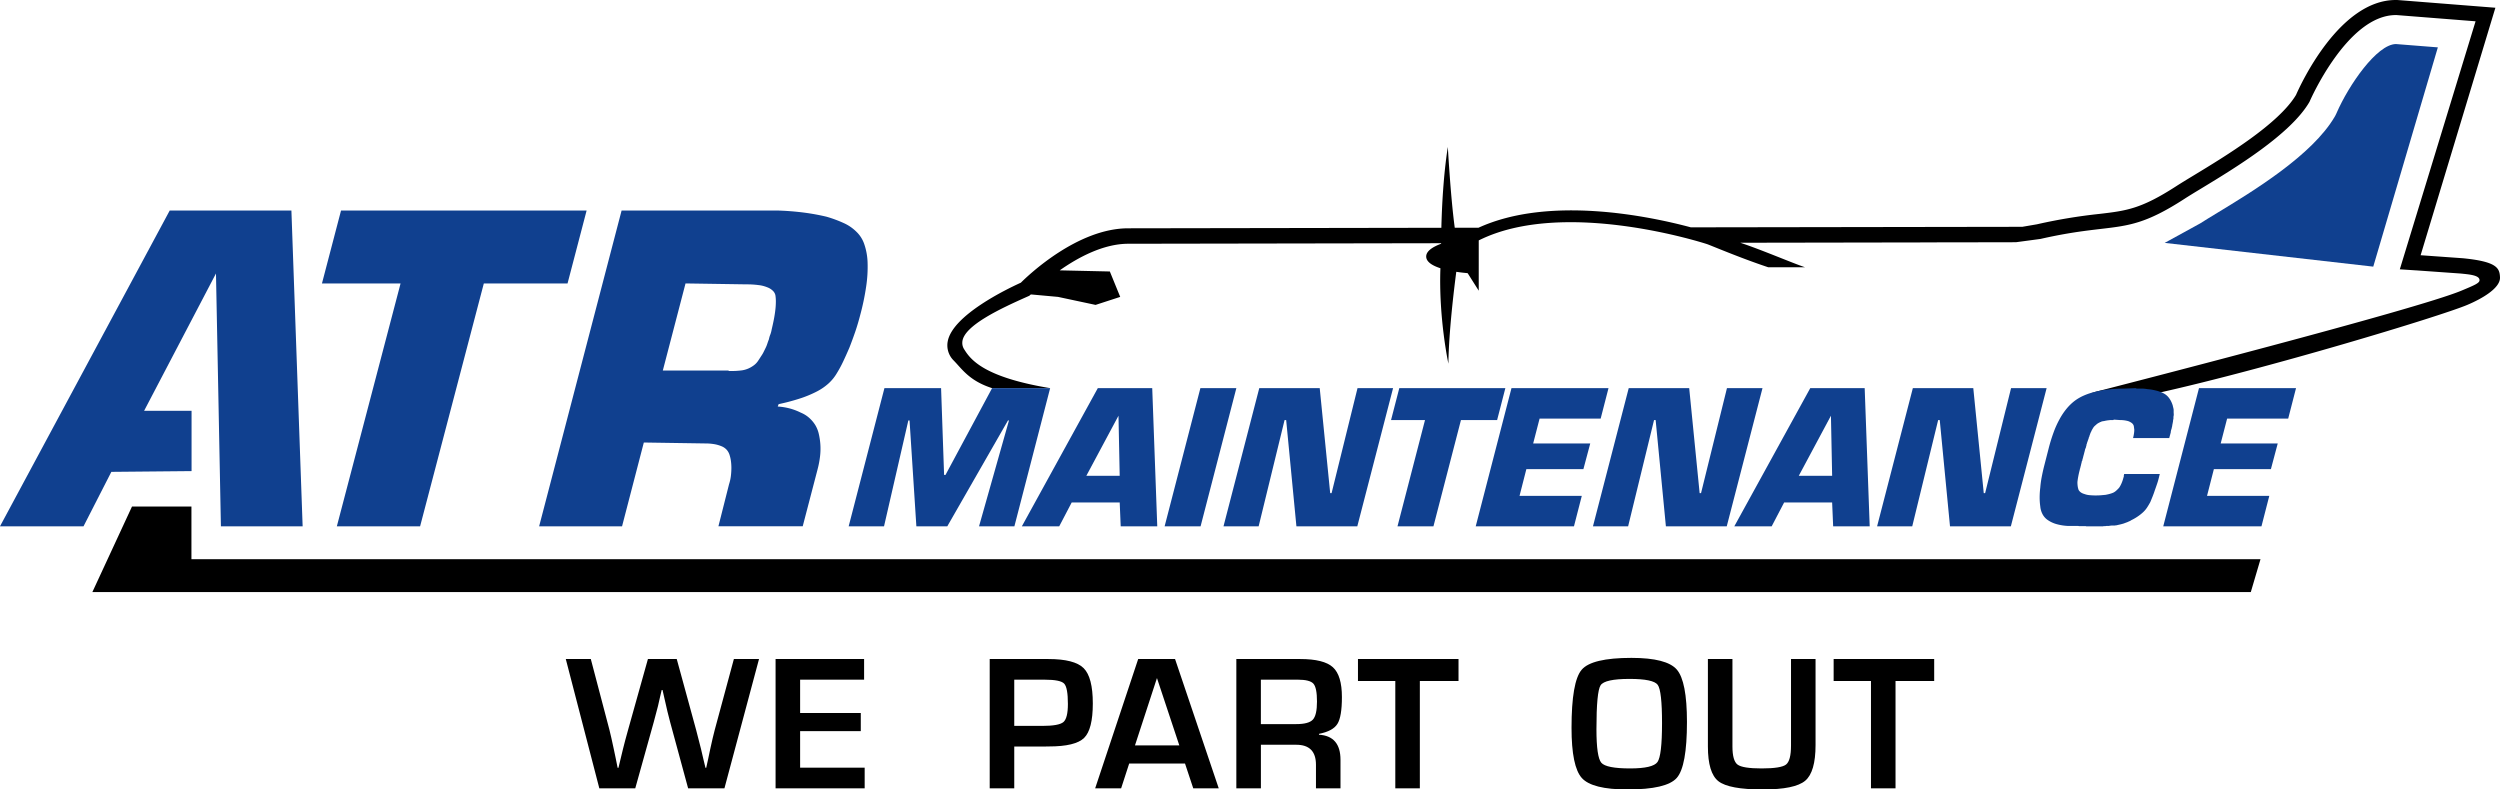 <svg xmlns="http://www.w3.org/2000/svg" width="2143" height="676.729" viewBox="0 0 2143 676.729"><g id="ATR-Maintenance_Logo" transform="translate(-16.667)"><g id="Gruppe_502" data-name="Gruppe 502" transform="translate(828.732)"><path id="Pfad_719" data-name="Pfad 719" d="M489.069,5.58c-16.3.25-40.374,35.027-50.836,59.092l-.156.365-.095.223-.115.217-.176.359-.284.575-.183.372-.142.284-.162.284-.217.379c-19.314,33.194-70.319,64.113-100.792,82.588-5.786,3.512-10.787,6.537-14.353,8.852-1.922,1.245-27.164,14.766-30.7,16.857l178.8,20.349L525.03,8.422Z" transform="translate(752.629 32.181)" fill="#10408f"></path><path id="Pfad_720" data-name="Pfad 720" d="M1435.513,221.344l-35.954-2.565.014-.034,62.645-207.383,1.435-4.73-4.927-.386L1380.069.041l-.338-.02h-.1c-.467-.02-.948-.02-1.408-.02-48.2,0-81.356,72-85.471,81.363-14.752,24.768-60.249,52.352-87.467,68.85-5.779,3.505-11.234,6.815-15.3,9.44-30.223,19.551-42.871,21.033-65.832,23.719a460.964,460.964,0,0,0-53.434,8.892l-12.56,2.152-.156.027-.325-.02L774,194.877c-35.582-9.528-121.236-27.468-182.013.325l-20.363.034c-3.587-26.271-5.935-69.283-5.935-69.283-3.77,23.963-5.1,50.667-5.556,69.3l-268.424.453c-43.324,0-85.234,39.866-92.028,46.613-11.992,5.441-58.517,27.861-62.685,50.3a18.221,18.221,0,0,0,5.218,16.519c7.37,7.6,13.474,17.331,32.8,23.584h49.767c-55.789-9.224-67.855-23.882-73.466-32.963a10.016,10.016,0,0,1-1.814-6.476c.738-14.245,34.357-29.465,56.378-39.291l1.13-.494.873-.907c.014-.014.494-.02.65-.183l23,2.091,32.2,6.869,21.114-6.869-8.892-21.777-42.965-.974c15.964-11.227,37.545-22.792,58.747-22.792l268.208-.467c0,.142-.007.311-.007.453-7.011,2.605-12.8,6.185-12.8,10.936,0,4.676,5.454,7.891,12.195,10.07-1.6,42.708,6.835,81.789,6.835,81.789.332-26.575,4.649-62.53,6.76-78.737,3.979.609,7.471.961,9.6,1.13l.4.426,9.251,14.651V206.077c73.195-36.631,194,2.646,195.547,3.133,1.875.5,28.578,11.938,52.589,19.882h31.522c-10.645-3.539-37.355-15.05-55.471-21.012l163.734-.284.176-.034,34.493-.054,37.89-.074,20.979-2.815c14.847-3.37,26.69-5.333,36.645-6.7,5.678-.778,10.753-1.367,15.4-1.915,24.071-2.822,38.6-4.521,71.354-25.7,3.851-2.5,9.007-5.624,14.976-9.237,28.45-17.25,76.071-46.112,92.2-73.838l.122-.21.095-.223c.325-.738,32.307-74.075,73.831-74.075.311,0,.616.007.927.014l67.47,5.319L1381.72,230.859l13.9.914.007-.02,38.425,2.734c6.463.7,16.086,1.3,15.991,5.685.095,2.517-4.636,4.412-15.3,8.892-38.716,16.3-295.46,82.019-317.013,87.623h57.332c93.375-20.83,240.5-65.25,264.54-75.347,11.619-4.893,28.3-14.069,28-23.469C1467.306,229.858,1465.181,224.214,1435.513,221.344Z" transform="translate(-136.666)"></path></g><path id="Pfad_721" data-name="Pfad 721" d="M62.337,64.166,28.365,137.483H1878.588l8.317-28.2H113.3V64.166Z" transform="translate(67.466 370.064)"></path><g id="Gruppe_517" data-name="Gruppe 517" transform="translate(16.667 180.456)"><g id="Gruppe_503" data-name="Gruppe 503" transform="translate(275.983 0.007)"><path id="Pfad_722" data-name="Pfad 722" d="M284.315,26.667H73.8l-16.35,62.5h67.382L70.212,297.352H141.58L196.2,89.17h71.767Z" transform="translate(-57.449 -26.667)" fill="#10408f"></path></g><g id="Gruppe_504" data-name="Gruppe 504" transform="translate(0 0.007)"><path id="Pfad_723" data-name="Pfad 723" d="M162.15,26.667,16.667,297.352H88.258l23.861-46.667,68.756-.656v-51.7H140.2l61.6-117.7,4.23,216.722h70.055L266.461,26.667Z" transform="translate(-16.667 -26.667)" fill="#10408f"></path></g><g id="Gruppe_505" data-name="Gruppe 505" transform="translate(462.145)"><path id="Pfad_724" data-name="Pfad 724" d="M355.785,130.99c1.59-4.609,3.039-9.508,4.372-14.624A207.393,207.393,0,0,0,365.32,91.6a113.072,113.072,0,0,0,1.191-20.3,53.649,53.649,0,0,0-2.788-15.619,26.334,26.334,0,0,0-6.747-10.753,36.59,36.59,0,0,0-10.929-7.5,105.45,105.45,0,0,0-14.888-5.488,189.217,189.217,0,0,0-18.867-3.451,230.959,230.959,0,0,0-23.232-1.82H155.649L84.958,297.357h71.083L174.7,225.529l52.426.8a46.784,46.784,0,0,1,7.938.609,29.011,29.011,0,0,1,6.348,1.834,11.973,11.973,0,0,1,4.372,3.052,12.13,12.13,0,0,1,2.375,4.257,29.558,29.558,0,0,1,1.2,5.272,45.242,45.242,0,0,1,.4,6.084,62.993,62.993,0,0,1-.4,6.5,36.961,36.961,0,0,1-1.59,7.3l-9.129,36.11H310.9l12.709-48.7a79.972,79.972,0,0,0,2.186-11.565,55.692,55.692,0,0,0,.2-10.347,58.484,58.484,0,0,0-1.387-8.919,25.936,25.936,0,0,0-2.978-7.3,28.083,28.083,0,0,0-5.163-6.1,25.2,25.2,0,0,0-7.146-4.46,50.686,50.686,0,0,0-8.926-3.451,52.348,52.348,0,0,0-10.922-1.814l.785-2.05a176.576,176.576,0,0,0,17.676-4.656,95.176,95.176,0,0,0,14.5-5.9,47.367,47.367,0,0,0,10.726-7.3,37.638,37.638,0,0,0,7.14-8.913,97.984,97.984,0,0,0,5.36-9.948c1.726-3.661,3.512-7.627,5.36-11.971C352.6,139.9,354.194,135.572,355.785,130.99Zm-68.3-19.524q-.406,3.675-1.191,7.938c-.541,2.822-1.2,5.874-1.983,9.129a23.211,23.211,0,0,1-1.191,4.46,21.3,21.3,0,0,0-1.191,4.047c-.541,1.353-.995,2.653-1.394,3.864a26.2,26.2,0,0,1-1.387,3.451c-.535,1.1-1.062,2.166-1.6,3.242a23.867,23.867,0,0,1-1.584,2.849c-.535.812-1.062,1.6-1.583,2.443q-.8,1.218-1.584,2.416a15.073,15.073,0,0,1-3.783,4.047,23.952,23.952,0,0,1-4.96,2.856,21.7,21.7,0,0,1-6.354,1.6,64.6,64.6,0,0,1-7.938.426h-2.179c-.142,0-.21-.135-.21-.426H190.981l19.463-74.643,52.419.8a76.051,76.051,0,0,1,10.131.616,27.73,27.73,0,0,1,7.349,1.834,13.657,13.657,0,0,1,4.954,3.032,7.634,7.634,0,0,1,2.193,3.857,35.2,35.2,0,0,1,.386,5.482A63.651,63.651,0,0,1,287.483,111.467Z" transform="translate(-84.958 -26.666)" fill="#10408f"></path></g><g id="Gruppe_506" data-name="Gruppe 506" transform="translate(727.483 152.264)"><path id="Pfad_725" data-name="Pfad 725" d="M247.108,49.166l-39.947,74.393h-1.2l-2.578-74.393H154.816L124.167,167.593h30.311l20.83-90.715h1.042l5.847,90.715h26.514l52-90.715h.866l-25.662,90.715h30.311L296.868,49.166Z" transform="translate(-124.167 -49.166)" fill="#10408f"></path></g><g id="Gruppe_507" data-name="Gruppe 507" transform="translate(875.944 152.264)"><path id="Pfad_726" data-name="Pfad 726" d="M211.2,49.166,146.105,167.593h32.03l10.679-20.424h41.159l.853,20.424h31.339L257.853,49.166Zm-9.819,75.11L228.93,72.8l1.035,51.479Z" transform="translate(-146.105 -49.166)" fill="#10408f"></path></g><g id="Gruppe_508" data-name="Gruppe 508" transform="translate(998.317 152.264)"><path id="Pfad_727" data-name="Pfad 727" d="M194.844,49.166,164.188,167.593h30.825L225.669,49.166Z" transform="translate(-164.188 -49.166)" fill="#10408f"></path></g><g id="Gruppe_509" data-name="Gruppe 509" transform="translate(1048.787 152.264)"><path id="Pfad_728" data-name="Pfad 728" d="M286.521,49.166l-22.224,90h-1.2l-8.973-90H202.3L171.646,167.593h30.121l22.224-91.074h1.367l8.784,91.074h52.2L317,49.166Z" transform="translate(-171.646 -49.166)" fill="#10408f"></path></g><g id="Gruppe_510" data-name="Gruppe 510" transform="translate(1192.402 152.264)"><path id="Pfad_729" data-name="Pfad 729" d="M290.852,49.166H199.94l-7.072,27.353h29.113L198.4,167.593h30.818L252.8,76.519h31Z" transform="translate(-192.868 -49.166)" fill="#10408f"></path></g><g id="Gruppe_511" data-name="Gruppe 511" transform="translate(1264.988 152.264)"><path id="Pfad_730" data-name="Pfad 730" d="M258.348,75.254h52.345l6.72-26.088h-83.17L203.594,167.593h84.219l6.706-26.108H241.152l5.854-22.907H295.9l5.867-22.014H252.84Z" transform="translate(-203.594 -49.166)" fill="#10408f"></path></g><g id="Gruppe_512" data-name="Gruppe 512" transform="translate(1365.489 152.264)"><path id="Pfad_731" data-name="Pfad 731" d="M333.3,49.166l-22.217,90h-1.2l-8.946-90H249.094L218.445,167.593h30.141L270.8,76.519h1.374l8.784,91.074h52.169L363.766,49.166Z" transform="translate(-218.445 -49.166)" fill="#10408f"></path></g><g id="Gruppe_513" data-name="Gruppe 513" transform="translate(1486.657 152.264)"><path id="Pfad_732" data-name="Pfad 732" d="M301.444,49.166,236.35,167.593h32.03l10.672-20.424H320.2l.873,20.424H352.4L348.1,49.166Zm-9.819,75.11L319.175,72.8l1.029,51.479Z" transform="translate(-236.35 -49.166)" fill="#10408f"></path></g><g id="Gruppe_514" data-name="Gruppe 514" transform="translate(1609.05 152.264)"><path id="Pfad_733" data-name="Pfad 733" d="M369.263,49.166l-22.224,90h-1.177l-8.967-90H285.072L254.436,167.593h30.121l22.21-91.074h1.367l8.791,91.074h52.169L399.75,49.166Z" transform="translate(-254.436 -49.166)" fill="#10408f"></path></g><g id="Gruppe_515" data-name="Gruppe 515" transform="translate(1748.388 152.291)"><path id="Pfad_734" data-name="Pfad 734" d="M347.349,123.076v.535l-.169.169v1.211l-.162.183v.345a.6.6,0,0,0-.176.365,31.593,31.593,0,0,1-1.55,4.642,24.412,24.412,0,0,1-1.881,3.593,9.189,9.189,0,0,1-.772.961c-.3.284-.616.616-.961.968a20.344,20.344,0,0,1-1.638,1.482,10.426,10.426,0,0,1-1.8,1.15,20.572,20.572,0,0,1-3.194,1.117c-1.1.311-2.26.562-3.526.8-1.286.122-2.572.244-3.878.352-1.326.122-2.714.169-4.216.169a55.958,55.958,0,0,1-5.779-.257,15.841,15.841,0,0,1-4.209-.961,10.09,10.09,0,0,1-3.093-1.394,6.472,6.472,0,0,1-1.908-2.1,13.7,13.7,0,0,1-.758-2.9,24.2,24.2,0,0,1-.271-3.769q.193-2.1.7-4.8c.332-1.834.792-3.837,1.381-6.063v-.352a.457.457,0,0,1,.156-.345.367.367,0,0,1,.088-.264.392.392,0,0,0,.108-.257v-.352a.624.624,0,0,0,.169-.359v-.359a.441.441,0,0,0,.149-.332.382.382,0,0,1,.095-.277.341.341,0,0,0,.095-.25v-.359a.538.538,0,0,1,.162-.352v-.359a.562.562,0,0,1,.176-.352v-.338a.493.493,0,0,1,.176-.352v-.277c0-.054.061-.135.149-.264v-.345a1.441,1.441,0,0,1,.108-.609,4.178,4.178,0,0,1,.257-.616,1.135,1.135,0,0,0,.257-.528,2.958,2.958,0,0,0,.074-.7c.115-.338.23-.711.365-1.117.115-.426.217-.859.325-1.32s.237-.907.345-1.306c.129-.42.237-.859.359-1.32s.217-.914.338-1.32.223-.832.359-1.313v-.25a.444.444,0,0,1,.162-.264v-.528c.108-.23.23-.474.345-.7a5.2,5.2,0,0,0,.332-.7v-.25a.557.557,0,0,1,.183-.257v-.535a4.2,4.2,0,0,0,.271-.7,3.217,3.217,0,0,0,.068-.684.532.532,0,0,1,.115-.359.939.939,0,0,0,.074-.352c.1,0,.162-.047.162-.183V96.44a3.184,3.184,0,0,0,.257-.7,2.98,2.98,0,0,1,.264-.7.32.32,0,0,1,.088-.257.43.43,0,0,0,.081-.271.349.349,0,0,1,.081-.25.427.427,0,0,0,.1-.291,4.357,4.357,0,0,0,.264-.677,2.527,2.527,0,0,1,.257-.7.567.567,0,0,1,.156-.359v-.514l.169-.169v-.176a.664.664,0,0,1,.169-.359.62.62,0,0,1,.169-.359.53.53,0,0,1,.176-.345v-.365c.108-.318.257-.7.426-1.123a8.843,8.843,0,0,0,.426-1.3,8.762,8.762,0,0,0,.609-1.144c.169-.413.365-.866.6-1.32a5.18,5.18,0,0,1,.345-.6,6.032,6.032,0,0,0,.345-.643,1.681,1.681,0,0,0,.338-.508,1.823,1.823,0,0,1,.352-.528,6.38,6.38,0,0,1,.873-1.069c.345-.318.738-.684,1.191-1.035a10.9,10.9,0,0,1,1.117-.968,9.051,9.051,0,0,1,1.3-.778.969.969,0,0,1,.426-.271,1.289,1.289,0,0,1,.42-.088c0-.129.068-.176.169-.176.122,0,.183-.047.183-.169a1.54,1.54,0,0,0,.7-.176c.223-.108.44-.23.684-.365.447-.095.92-.189,1.387-.25a11.717,11.717,0,0,0,1.36-.25c.474-.129.927-.2,1.394-.277a10.085,10.085,0,0,0,1.367-.257h.859a1.211,1.211,0,0,0,.521-.169h2.93a.292.292,0,0,0,.25-.088c.054-.068.149-.142.25-.271l5.184.359a29.362,29.362,0,0,1,3.959.257,28.213,28.213,0,0,1,3.093.629,11.5,11.5,0,0,1,2.4,1.137,6.16,6.16,0,0,1,1.733,1.469,4.468,4.468,0,0,1,.873,2.118c.108.826.217,1.692.345,2.639a23.117,23.117,0,0,1-.264,3.309c-.176,1.184-.433,2.457-.778,3.864h31.008l.494-1.942v-.149l.183-.162v-.359a.6.6,0,0,1,.176-.359v-.359l.156-.176v-.521a.391.391,0,0,0,.169-.257v-.257a.478.478,0,0,1,.176-.352V85.943a.477.477,0,0,0,.176-.338V85.26a3.4,3.4,0,0,0,.244-.711,3.964,3.964,0,0,1,.277-.7,3.022,3.022,0,0,1,.074-.684,4.773,4.773,0,0,1,.25-.717,1.682,1.682,0,0,1,.088-.6,1.891,1.891,0,0,0,.088-.609,2.009,2.009,0,0,1,.095-.535,3,3,0,0,0,.081-.711,5.99,5.99,0,0,0,.277-1.13,11.305,11.305,0,0,1,.237-1.3,5.562,5.562,0,0,1,.095-1.056c.068-.352.142-.758.264-1.218V74.141a5.049,5.049,0,0,1,.176-1.313,5.859,5.859,0,0,0,.068-1.672c-.041-.528-.068-1.008-.068-1.5v-1.57a5.374,5.374,0,0,0-.095-1.042c-.061-.359-.149-.751-.257-1.238a5.3,5.3,0,0,1-.264-1.035,6.313,6.313,0,0,0-.264-1.069,22.541,22.541,0,0,0-1.631-3.851,17.9,17.9,0,0,0-2.152-3.133,12.99,12.99,0,0,0-2.836-2.463,17.51,17.51,0,0,0-3.533-1.746,28.239,28.239,0,0,0-3.783-1.225c-1.387-.338-2.761-.65-4.141-.88-.69-.122-1.394-.2-2.139-.264s-1.469-.142-2.159-.271c-.677-.108-1.4-.2-2.145-.257a19.69,19.69,0,0,0-2.152-.1h-3.972a1.228,1.228,0,0,1-.426-.081.951.951,0,0,1-.433-.264l-9.63.338a128.068,128.068,0,0,0-13.609.7,78.757,78.757,0,0,0-11.707,2.111,52.125,52.125,0,0,0-9.826,3.242,39.712,39.712,0,0,0-7.9,4.636,42.742,42.742,0,0,0-6.815,6.673,55.571,55.571,0,0,0-5.942,8.913,78.568,78.568,0,0,0-5.075,11.227,140.7,140.7,0,0,0-4.223,13.656L278.829,116.1c-.812,3.269-1.5,6.422-2.078,9.447a79.905,79.905,0,0,0-1.2,8.946,69.484,69.484,0,0,0-.528,8.317,53.857,53.857,0,0,0,.528,7.634,17.641,17.641,0,0,0,1.895,6.632,13.9,13.9,0,0,0,4.48,5.089,25.174,25.174,0,0,0,7.214,3.431,43.925,43.925,0,0,0,9.819,1.644h8.879a2.105,2.105,0,0,1,.778.169H314.2a1.8,1.8,0,0,1,.778.176h14.455a1.789,1.789,0,0,1,.772-.176h.778a4.56,4.56,0,0,0,.954-.081,4.265,4.265,0,0,1,.772-.095h1.719c.6-.1,1.13-.21,1.645-.25a14.2,14.2,0,0,1,1.475-.088h1.719a2.941,2.941,0,0,0,.765-.1,4.825,4.825,0,0,1,.772-.068c1.042-.244,2.071-.487,3.113-.711,1.022-.223,2.118-.541,3.255-.873.569-.244,1.123-.447,1.638-.629s1.056-.379,1.631-.609c.46-.223.988-.46,1.563-.7a6.589,6.589,0,0,0,1.543-.859,41.615,41.615,0,0,0,5.5-3.174,36.179,36.179,0,0,0,4.656-3.675,21.846,21.846,0,0,0,3.526-4.209c.988-1.516,1.868-3.025,2.68-4.541.677-1.638,1.333-3.242,1.969-4.832.623-1.57,1.239-3.228,1.8-4.987.582-1.624,1.184-3.336,1.807-5.177a53.519,53.519,0,0,0,1.645-5.5l.866-3.519H347.51Z" transform="translate(-275.026 -49.17)" fill="#10408f"></path></g><g id="Gruppe_516" data-name="Gruppe 516" transform="translate(1854.337 152.264)"><path id="Pfad_735" data-name="Pfad 735" d="M397.788,75.254l6.706-26.088H321.318L290.682,167.593h84.192l6.713-26.108H328.213l5.86-22.907h48.894l5.854-22.014h-48.9l5.515-21.31Z" transform="translate(-290.682 -49.166)" fill="#10408f"></path></g></g><g id="Gruppe_518" data-name="Gruppe 518" transform="translate(501.658 563.938)"><path id="Pfad_736" data-name="Pfad 736" d="M253.977,83.484,224.323,194.325H193.207L177.771,137.48q-2.111-7.7-4.954-20.627l-1.543-6.828h-.731l-1.624,6.909-1.543,6.821q-1.705,6.9-3.654,13.805l-15.842,56.764H117.088L88.334,83.484H109.78l16,60.818q1.462,5.837,3.654,16.154l1.705,8.121,1.624,8.128h.731q1.3-5.37,1.949-8.128l1.949-8.04q1.543-6.334,4.3-16.16l17.06-60.9h24.694l16.654,60.9q2.111,7.8,4.142,16.16l1.868,8.04,1.956,8.128h.65l1.787-8.128,1.705-8.121q2.111-9.816,3.817-16.235l16.4-60.736h21.54Z" transform="translate(-88.334 -82.503)"></path><path id="Pfad_737" data-name="Pfad 737" d="M135.947,101.174v28.585h52V145.27h-52v31.339h55.329v17.71H114.908V83.478H190.79v17.7H135.947Z" transform="translate(64.926 -82.497)"></path><path id="Pfad_738" data-name="Pfad 738" d="M142.031,194.313V83.478h50.206q22.495,0,30.338,7.836t7.843,30.243q0,22.241-7.471,29.56t-30.216,7.3l-4.879.088H163.077v35.812H142.031ZM163.077,140.8H187.04q14.3,0,18.157-3.282t3.857-15.551q0-14.049-3.208-17.419t-16.695-3.37H163.077V140.8Z" transform="translate(221.352 -82.497)"></path><path id="Pfad_739" data-name="Pfad 739" d="M232.407,173.043H184.556l-6.909,21.276H155.389L192.271,83.478h31.6l37.45,110.841H239.472Zm-4.872-15.517L208.363,99.794l-18.847,57.732Z" transform="translate(298.391 -82.497)"></path><path id="Pfad_740" data-name="Pfad 740" d="M173.272,194.313V83.478h54.68q20.383,0,28.1,7.058t7.715,25.58q0,16.81-3.857,22.975-3.857,6.182-15.8,8.534v.724q18.444,1.137,18.448,21.527v24.443H241.527V174.1q0-17.135-16.9-17.135h-30.3v37.362H173.272Zm21.039-55.052h30.223q10.8,0,14.34-3.857T242.4,119.94q0-11.866-3.039-15.308-3.055-3.451-13.365-3.458H194.3v38.086Z" transform="translate(401.528 -82.497)"></path><path id="Pfad_741" data-name="Pfad 741" d="M241.72,102.311v92.008H220.687V102.311H188.678V83.478h86.195v18.833Z" transform="translate(490.378 -82.497)"></path><path id="Pfad_742" data-name="Pfad 742" d="M267.072,83.333q30.229,0,38.912,10.029t8.7,44.86q0,38.086-8.737,47.994t-42.282,9.907q-30.219,0-39.074-9.792-8.862-9.775-8.858-43.067,0-39.619,8.7-49.767Q233.1,83.336,267.072,83.333Zm-1.631,18.028q-21.205,0-24.775,5.441t-3.573,37.673q0,23.875,4.182,28.747t24.66,4.872q19.581,0,23.476-5.488t3.9-33.248q0-27.844-3.695-32.923T265.442,101.361Z" transform="translate(646.389 -83.333)"></path><path id="Pfad_743" data-name="Pfad 743" d="M304.25,83.478h21.033v73.73q0,23.144-8.885,30.608-8.9,7.471-36.354,7.471-29,0-38.025-7.065T233,158.419V83.478h21.039v74.941q0,12.272,4.385,15.558t20.627,3.282q16.668,0,20.924-3.323,4.274-3.34,4.27-16.329V83.478Z" transform="translate(746.019 -82.497)"></path><path id="Pfad_744" data-name="Pfad 744" d="M301.98,102.311v92.008H280.933V102.311h-32V83.478h86.188v18.833Z" transform="translate(837.874 -82.497)"></path></g></g></svg>